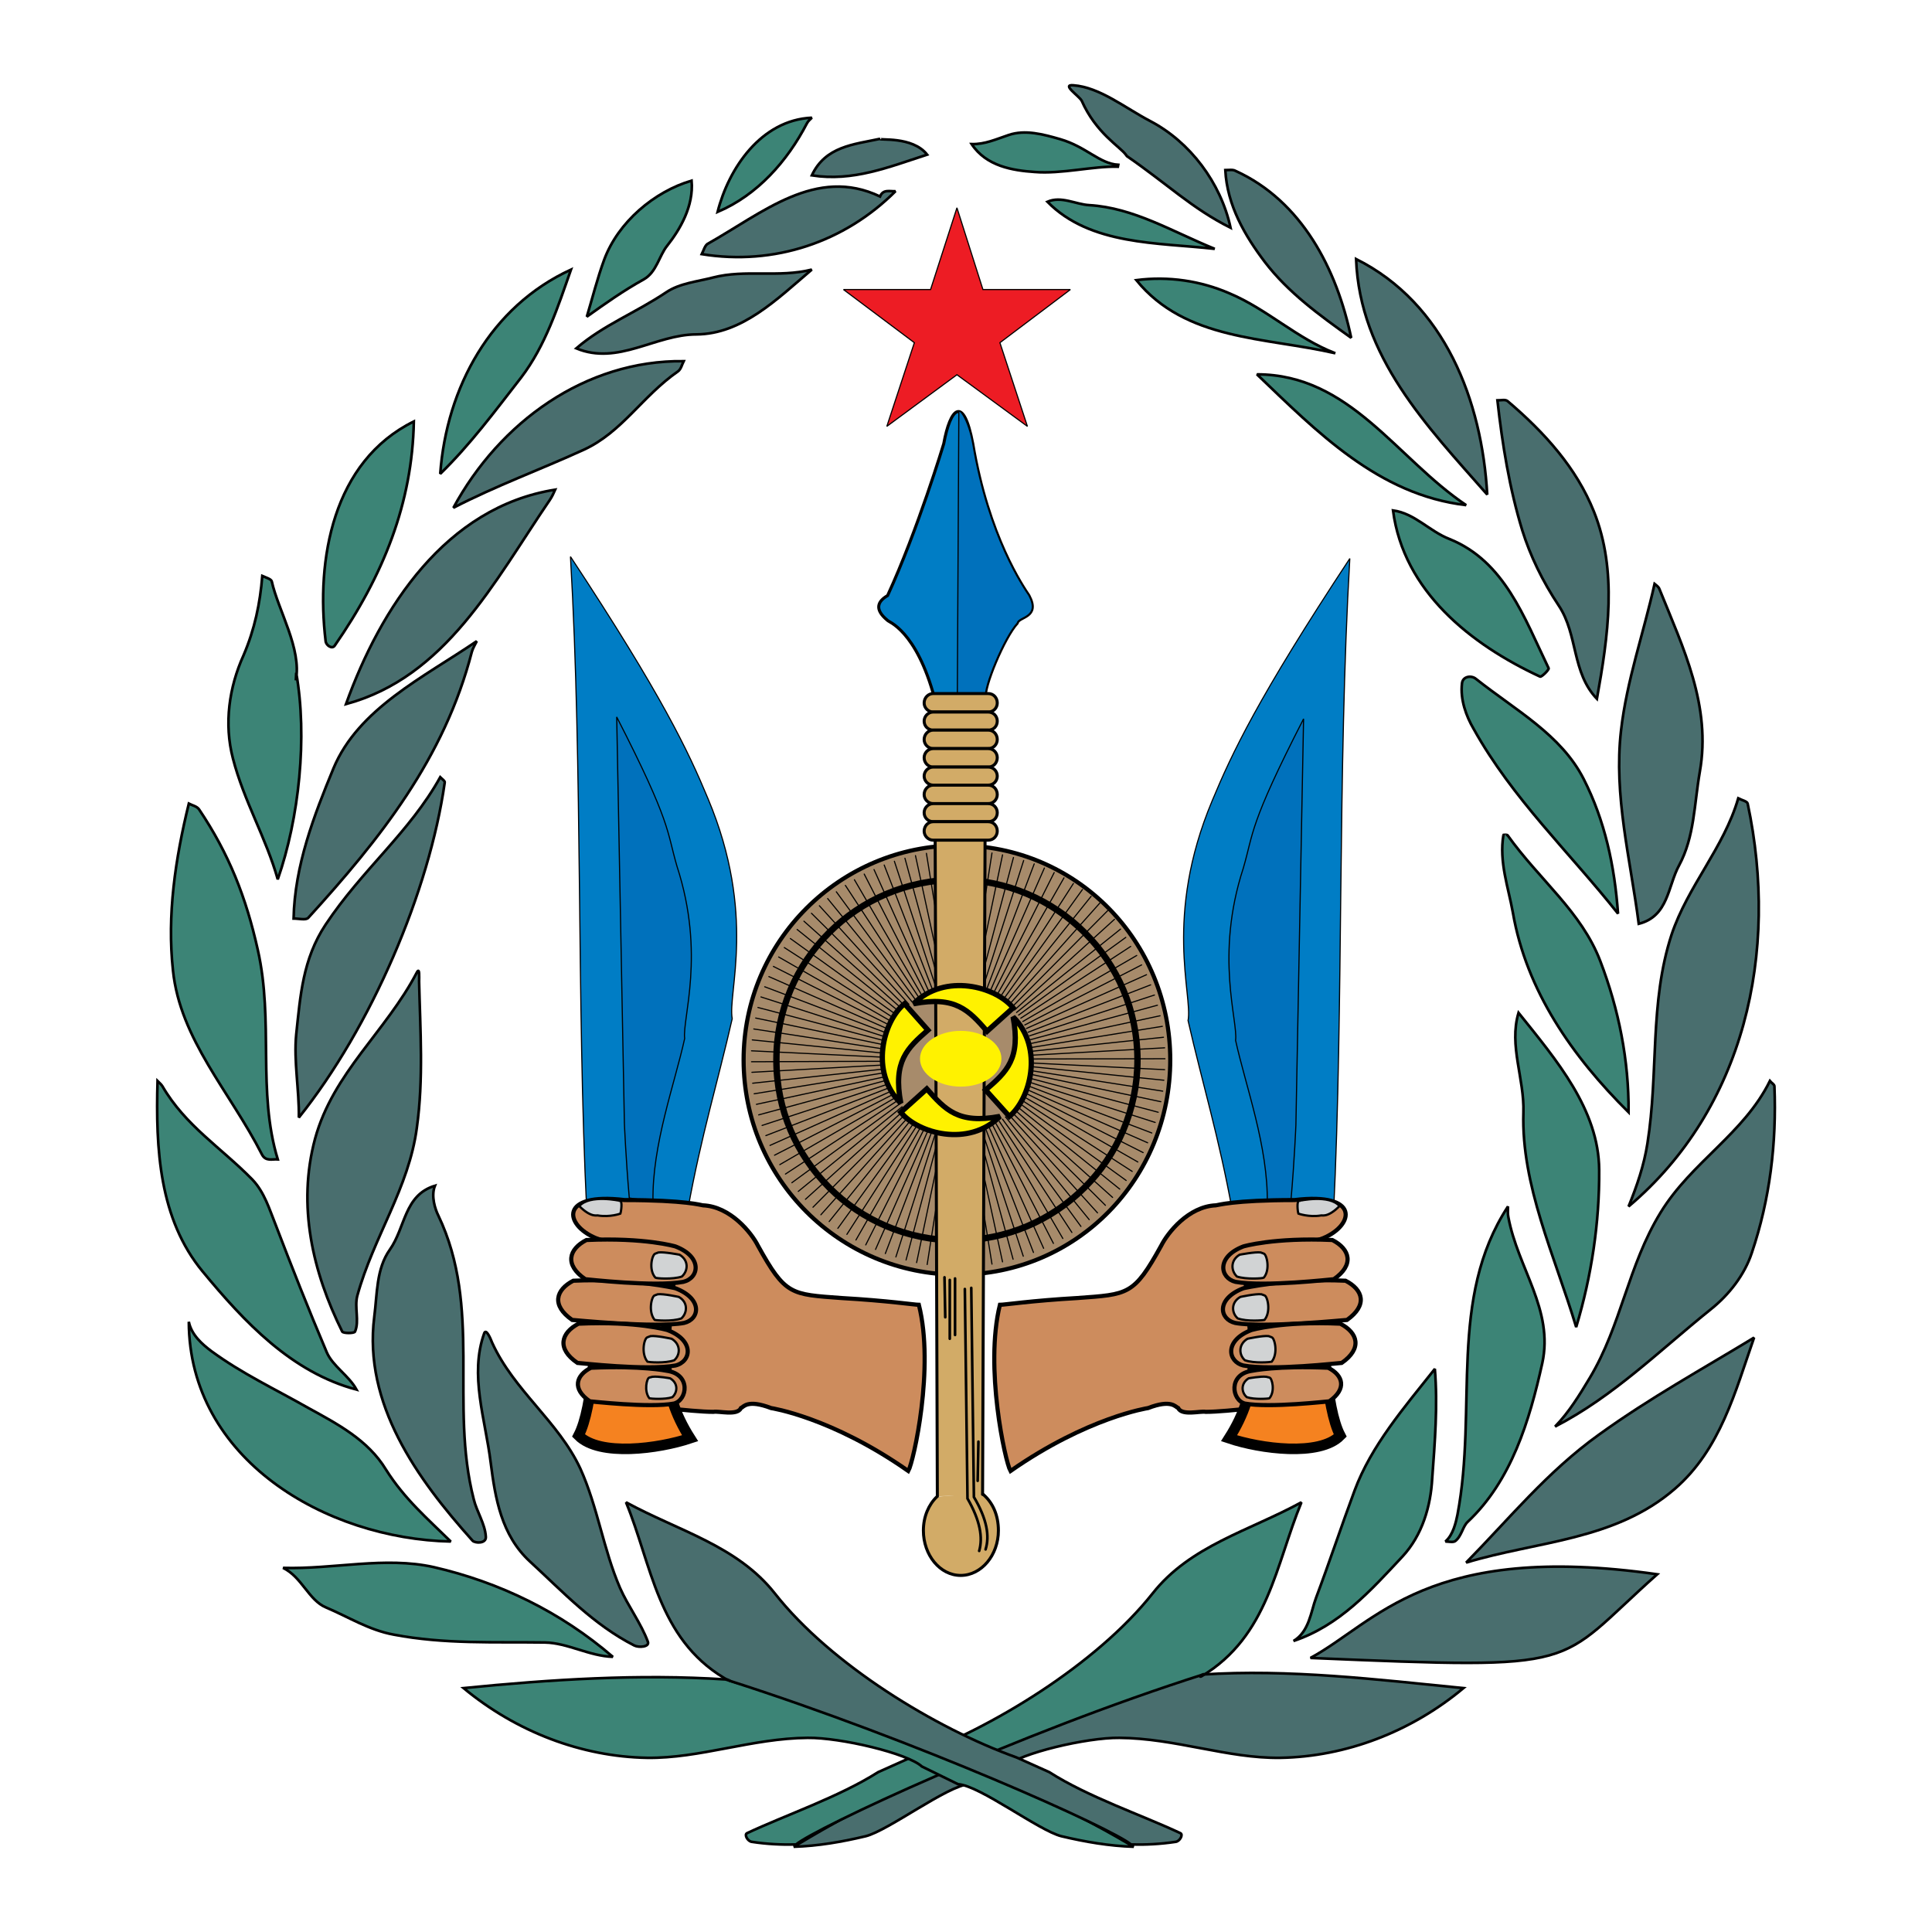 <?xml version="1.0" encoding="utf-8"?>
<!-- Generator: Adobe Illustrator 13.0.0, SVG Export Plug-In . SVG Version: 6.00 Build 14948)  -->
<!DOCTYPE svg PUBLIC "-//W3C//DTD SVG 1.0//EN" "http://www.w3.org/TR/2001/REC-SVG-20010904/DTD/svg10.dtd">
<svg version="1.0" id="Layer_1" xmlns="http://www.w3.org/2000/svg" xmlns:xlink="http://www.w3.org/1999/xlink" x="0px" y="0px"
	 width="192.756px" height="192.756px" viewBox="0 0 192.756 192.756" enable-background="new 0 0 192.756 192.756"
	 xml:space="preserve">
<g>
	<polygon fill-rule="evenodd" clip-rule="evenodd" fill="#FFFFFF" points="0,0 192.756,0 192.756,192.756 0,192.756 0,0 	"/>
	
		<path fill-rule="evenodd" clip-rule="evenodd" fill="#496E6E" stroke="#000000" stroke-width="0.263" stroke-miterlimit="2.613" d="
		M112.32,15.429c-0.564-0.79-2.971-2.143-4.399-5.376c-0.264-0.489-2.068-1.654-0.828-1.542c2.633,0.188,5.152,2.256,7.672,3.572
		c3.948,2.068,7.031,6.129,8.009,10.641c-3.835-1.917-6.354-4.399-10.341-7.144L112.32,15.429L112.32,15.429z"/>
	
		<path fill-rule="evenodd" clip-rule="evenodd" fill="#496E6E" stroke="#000000" stroke-width="0.263" stroke-miterlimit="2.613" d="
		M79.191,184.252c2.444-0.075,4.813-0.489,7.183-1.053c2.256-0.564,8.197-5.076,10.303-5.189l3.647-1.767
		c1.43-1.316,8.085-2.896,11.356-2.857c5.565,0.037,10.792,2.067,16.057,1.992c6.543-0.112,13.049-2.594,18.275-6.956
		c-8.687-0.864-17.41-1.917-26.059-1.354C96.376,173.648,82.2,182.484,79.191,184.252L79.191,184.252z"/>
	
		<path fill-rule="evenodd" clip-rule="evenodd" fill="#496E6E" stroke="#000000" stroke-width="0.263" stroke-miterlimit="2.613" d="
		M123.263,17.046c6.618,3.008,10.115,9.813,11.544,16.657c-3.158-2.256-6.279-4.512-8.61-7.558c-1.993-2.632-3.761-5.64-3.949-9.174
		C122.623,16.97,122.999,16.896,123.263,17.046L123.263,17.046z"/>
	
		<path fill-rule="evenodd" clip-rule="evenodd" fill="#496E6E" stroke="#000000" stroke-width="0.263" stroke-miterlimit="2.613" d="
		M135.296,25.844c8.874,4.437,12.56,14.175,13.086,23.5C142.365,42.5,135.672,35.62,135.296,25.844L135.296,25.844z"/>
	
		<path fill-rule="evenodd" clip-rule="evenodd" fill="#496E6E" stroke="#000000" stroke-width="0.263" stroke-miterlimit="2.613" d="
		M150.412,40.019c3.723,3.159,6.882,6.693,8.611,11.017c2.369,5.903,1.429,12.408,0.301,18.687c-2.52-2.632-1.88-6.392-3.798-9.287
		c-1.654-2.481-2.857-5-3.647-7.52c-1.278-4.173-1.993-8.572-2.481-12.972C149.773,39.944,150.187,39.831,150.412,40.019
		L150.412,40.019z"/>
	
		<path fill-rule="evenodd" clip-rule="evenodd" fill="#496E6E" stroke="#000000" stroke-width="0.263" stroke-miterlimit="2.613" d="
		M165.566,58.781c2.369,5.866,5.189,11.656,4.023,18.236c-0.563,3.234-0.526,6.467-2.068,9.325
		c-1.128,2.068-1.053,5.076-4.023,5.828c-0.827-6.43-2.52-12.784-1.767-19.289c0.563-4.963,2.256-9.738,3.346-14.626
		C165.266,58.405,165.491,58.556,165.566,58.781L165.566,58.781z"/>
	
		<path fill-rule="evenodd" clip-rule="evenodd" fill="#496E6E" stroke="#000000" stroke-width="0.263" stroke-miterlimit="2.613" d="
		M174.366,80.176c3.158,14.852-0.302,30.418-11.883,40.194c0.827-2.031,1.541-4.099,1.88-6.279
		c1.128-7.069,0.188-14.025,2.406-20.831c1.617-4.85,5.228-8.686,6.656-13.611C173.802,79.837,174.328,79.95,174.366,80.176
		L174.366,80.176z"/>
	
		<path fill-rule="evenodd" clip-rule="evenodd" fill="#496E6E" stroke="#000000" stroke-width="0.263" stroke-miterlimit="2.613" d="
		M177.035,108.376c0.226,5.677-0.451,11.279-2.256,16.618c-0.715,2.181-2.256,4.174-4.099,5.641
		c-5.189,4.173-9.702,8.686-15.53,11.693c1.392-1.429,2.444-3.158,3.46-4.851c3.158-5.264,3.798-11.167,7.069-16.506
		c3.083-5.039,8.31-7.858,10.904-13.122C176.734,108.037,177.035,108.188,177.035,108.376L177.035,108.376z"/>
	
		<path fill-rule="evenodd" clip-rule="evenodd" fill="#496E6E" stroke="#000000" stroke-width="0.263" stroke-miterlimit="2.613" d="
		M175.005,133.454c-1.88,5.377-3.347,11.13-7.896,15.078c-5.979,5.188-13.801,5.226-20.832,7.369
		c4.324-4.398,8.084-9.062,13.273-12.784C164.664,139.433,169.815,136.613,175.005,133.454L175.005,133.454z"/>
	
		<path fill-rule="evenodd" clip-rule="evenodd" fill="#496E6E" stroke="#000000" stroke-width="0.263" stroke-miterlimit="2.613" d="
		M130.746,165.414c6.543-3.534,11.732-11.618,34.595-8.347C154.888,166.354,158.572,166.58,130.746,165.414L130.746,165.414z"/>
	
		<path fill-rule="evenodd" clip-rule="evenodd" fill="#3C8476" stroke="#000000" stroke-width="0.263" stroke-miterlimit="2.613" d="
		M111.53,16.632c-2.444-0.076-5.641,0.751-8.311,0.526c-2.181-0.15-4.812-0.564-6.279-2.783c1.316,0.038,2.444-0.488,3.685-0.902
		c1.655-0.564,3.46-0.075,5.152,0.414c2.595,0.751,3.911,2.443,5.791,2.556L111.53,16.632L111.53,16.632z"/>
	
		<path fill-rule="evenodd" clip-rule="evenodd" fill="#3C8476" stroke="#000000" stroke-width="0.263" stroke-miterlimit="2.613" d="
		M104.499,20.129c1.391-0.602,2.819,0.263,4.174,0.338c4.437,0.263,8.272,2.632,12.521,4.362
		C115.517,24.189,108.785,24.49,104.499,20.129L104.499,20.129z"/>
	
		<path fill-rule="evenodd" clip-rule="evenodd" fill="#3C8476" stroke="#000000" stroke-width="0.263" stroke-miterlimit="2.613" d="
		M113.373,27.95c3.233-0.414,6.43,0.075,9.288,1.316c3.761,1.579,6.731,4.512,10.566,5.979
		C126.233,33.627,118.299,34.003,113.373,27.95L113.373,27.95z"/>
	
		<path fill-rule="evenodd" clip-rule="evenodd" fill="#3C8476" stroke="#000000" stroke-width="0.263" stroke-miterlimit="2.613" d="
		M125.406,37.35c9.288,0,13.913,8.385,20.87,13.047C137.515,49.381,131.348,43.027,125.406,37.35L125.406,37.35z"/>
	
		<path fill-rule="evenodd" clip-rule="evenodd" fill="#3C8476" stroke="#000000" stroke-width="0.263" stroke-miterlimit="2.613" d="
		M138.981,50.923c2.181,0.301,3.609,2.068,5.64,2.858c5.49,2.218,7.445,7.821,9.89,12.896c0.038,0.151-0.714,0.902-0.864,0.827
		C146.765,64.309,140.034,59.007,138.981,50.923L138.981,50.923z"/>
	
		<path fill-rule="evenodd" clip-rule="evenodd" fill="#3C8476" stroke="#000000" stroke-width="0.263" stroke-miterlimit="2.613" d="
		M147.254,67.73c3.985,3.159,8.498,5.565,10.754,10.001c2.106,4.136,3.084,8.648,3.423,13.423
		c-4.852-6.129-10.529-11.468-14.402-18.424c-0.752-1.278-1.354-2.933-1.166-4.549C145.938,67.467,146.803,67.354,147.254,67.73
		L147.254,67.73z"/>
	
		<path fill-rule="evenodd" clip-rule="evenodd" fill="#3C8476" stroke="#000000" stroke-width="0.263" stroke-miterlimit="2.613" d="
		M150.412,83.334c3.196,4.475,7.37,7.633,9.251,12.559c1.842,4.812,2.857,9.889,2.82,15.077
		c-5.604-5.564-10.191-12.107-11.545-19.928c-0.451-2.519-1.391-5.038-0.939-7.746C149.999,83.296,150.337,83.259,150.412,83.334
		L150.412,83.334z"/>
	
		<path fill-rule="evenodd" clip-rule="evenodd" fill="#3C8476" stroke="#000000" stroke-width="0.263" stroke-miterlimit="2.613" d="
		M151.503,101.044c3.798,4.737,8.01,9.662,8.047,15.679c0.038,5.227-0.752,10.565-2.294,15.679
		c-2.143-7.106-5.49-14.137-5.265-21.394C152.104,107.624,150.525,104.353,151.503,101.044L151.503,101.044z"/>
	
		<path fill-rule="evenodd" clip-rule="evenodd" fill="#3C8476" stroke="#000000" stroke-width="0.263" stroke-miterlimit="2.613" d="
		M150.487,121.423c0.94,5.113,4.55,9.249,3.385,14.588c-1.278,5.753-3.084,11.731-7.445,15.83c-0.489,0.451-0.603,1.429-1.241,1.917
		c-0.226,0.151-0.64,0.038-0.978,0.038c0.789-0.677,1.053-1.955,1.203-2.67c2.03-10.678-0.978-21.545,5.039-30.756
		C150.45,120.746,150.412,121.084,150.487,121.423L150.487,121.423z"/>
	
		<path fill-rule="evenodd" clip-rule="evenodd" fill="#3C8476" stroke="#000000" stroke-width="0.263" stroke-miterlimit="2.613" d="
		M143.155,136.575c0.301,3.647,0,7.332-0.264,10.941c-0.15,2.745-0.978,5.64-2.971,7.783c-3.196,3.422-6.279,6.881-10.867,8.423
		c1.579-0.94,1.729-2.934,2.256-4.324c1.316-3.497,2.52-7.145,3.836-10.679C136.8,144.245,140.109,140.41,143.155,136.575
		L143.155,136.575z"/>
	
		<path fill-rule="evenodd" clip-rule="evenodd" fill="#3C8476" stroke="#000000" stroke-width="0.263" stroke-miterlimit="2.613" d="
		M79.417,184.026c-1.429,0.037-2.933-0.038-4.399-0.264c-0.414-0.037-0.79-0.715-0.489-0.864c3.835-1.806,9.175-3.61,13.086-6.092
		l3.271-1.466c8.047-2.896,18.5-9.287,24.104-16.356c3.76-4.774,9.626-6.241,14.853-9.099c-2.557,6.204-3.309,13.348-9.927,17.333
		c-0.339,0.226-0.113-0.188,0.226-0.188C101.34,173.01,81.26,182.447,79.417,184.026L79.417,184.026z"/>
	
		<path fill-rule="evenodd" clip-rule="evenodd" fill="#3C8476" stroke="#000000" stroke-width="0.263" stroke-miterlimit="2.613" d="
		M28.239,156.428c5.077,0.15,10.153-1.165,15.042-0.075c6.543,1.504,12.672,4.475,17.862,8.949c-2.369-0.076-4.513-1.392-6.769-1.43
		c-5.076-0.074-10.002,0.188-15.116-0.789c-2.444-0.451-4.513-1.767-6.731-2.707C30.796,159.661,30.119,157.33,28.239,156.428
		L28.239,156.428z"/>
	
		<path fill-rule="evenodd" clip-rule="evenodd" fill="#3C8476" stroke="#000000" stroke-width="0.263" stroke-miterlimit="2.613" d="
		M18.838,131.875c0.263,1.316,1.354,2.256,2.256,2.933c3.083,2.256,6.317,3.761,9.626,5.641c2.933,1.616,5.979,3.195,7.784,6.166
		c1.842,2.933,4.174,4.926,6.468,7.182C32.45,153.532,18.875,145.562,18.838,131.875L18.838,131.875z"/>
	
		<path fill-rule="evenodd" clip-rule="evenodd" fill="#3C8476" stroke="#000000" stroke-width="0.263" stroke-miterlimit="2.613" d="
		M16.206,108.376c2.293,3.947,5.866,6.128,8.987,9.324c1.203,1.278,1.692,2.971,2.256,4.361c1.655,4.324,3.347,8.61,5.152,12.859
		c0.602,1.392,2.181,2.294,2.971,3.723c-6.506-1.729-11.206-6.769-15.342-11.77c-4.362-5.264-4.701-12.257-4.513-19.024
		C15.905,108.037,16.093,108.188,16.206,108.376L16.206,108.376z"/>
	
		<path fill-rule="evenodd" clip-rule="evenodd" fill="#3C8476" stroke="#000000" stroke-width="0.263" stroke-miterlimit="2.613" d="
		M19.854,80.74c3.008,4.474,4.7,8.798,5.866,14.025c1.617,7.144-0.075,14.1,1.993,20.905c-0.564-0.038-1.203,0.226-1.579-0.489
		c-3.196-6.278-8.16-11.468-8.875-18.348c-0.602-5.527,0.226-11.129,1.58-16.657C19.214,80.364,19.628,80.438,19.854,80.74
		L19.854,80.74z"/>
	
		<path fill-rule="evenodd" clip-rule="evenodd" fill="#3C8476" stroke="#000000" stroke-width="0.263" stroke-miterlimit="2.613" d="
		M41.288,42.049c-0.151,8.159-3.046,15.378-7.897,22.372c-0.263,0.376-0.865-0.038-0.902-0.451
		C31.51,55.811,33.203,46.035,41.288,42.049L41.288,42.049z"/>
	
		<path fill-rule="evenodd" clip-rule="evenodd" fill="#3C8476" stroke="#000000" stroke-width="0.263" stroke-miterlimit="2.613" d="
		M29.555,67.128c1.128,6.392,0.301,14.476-1.843,20.604c-1.166-4.136-3.384-7.821-4.475-12.069
		c-0.902-3.459-0.376-7.106,1.053-10.265c1.128-2.632,1.655-5.189,1.88-7.934c0.338,0.15,0.865,0.301,0.94,0.526
		c0.639,2.896,3.008,6.73,2.407,9.889L29.555,67.128L29.555,67.128z"/>
	
		<path fill-rule="evenodd" clip-rule="evenodd" fill="#3C8476" stroke="#000000" stroke-width="0.263" stroke-miterlimit="2.613" d="
		M56.968,26.897c-1.316,3.76-2.557,7.595-4.963,10.753c-2.632,3.384-5.077,6.693-8.084,9.625
		C44.559,38.628,48.958,30.582,56.968,26.897L56.968,26.897z"/>
	
		<path fill-rule="evenodd" clip-rule="evenodd" fill="#3C8476" stroke="#000000" stroke-width="0.263" stroke-miterlimit="2.613" d="
		M69.001,18.023c0.226,2.557-1.166,4.888-2.444,6.505c-0.79,0.977-1.053,2.632-2.331,3.346c-2.031,1.128-3.836,2.406-5.678,3.722
		c0.564-1.88,1.053-3.835,1.729-5.678C61.668,22.159,65.278,19.114,69.001,18.023L69.001,18.023z"/>
	
		<path fill-rule="evenodd" clip-rule="evenodd" fill="#3C8476" stroke="#000000" stroke-width="0.263" stroke-miterlimit="2.613" d="
		M80.508,12.308c-1.956,3.76-4.926,7.144-8.912,8.836c1.09-4.324,4.324-9.174,9.401-9.4C80.809,11.932,80.621,12.083,80.508,12.308
		L80.508,12.308z"/>
	
		<path fill-rule="evenodd" clip-rule="evenodd" fill="#3C8476" stroke="#000000" stroke-width="0.263" stroke-miterlimit="2.613" d="
		M113.109,184.252c-2.443-0.075-4.851-0.489-7.22-1.053c-2.256-0.564-8.159-5.076-10.303-5.189l-3.61-1.767
		c-1.429-1.316-8.122-2.896-11.394-2.857c-5.528,0.037-10.755,2.067-16.019,1.992c-6.543-0.112-13.048-2.594-18.313-6.956
		c8.724-0.864,17.486-1.429,26.135-0.864C96.79,174.626,109.914,182.372,113.109,184.252L113.109,184.252z"/>
	
		<path fill-rule="evenodd" clip-rule="evenodd" fill="#496E6E" stroke="#000000" stroke-width="0.263" stroke-miterlimit="2.613" d="
		M49.109,133.98c2.181,4.775,6.618,7.858,8.799,12.559c1.729,3.835,2.293,8.046,3.948,11.882c0.79,1.805,2.105,3.534,2.783,5.377
		c0.188,0.526-0.902,0.602-1.354,0.375c-4.061-2.067-7.069-5.301-10.416-8.384c-2.858-2.633-3.459-6.317-3.911-9.852
		c-0.527-4.324-2.144-8.761-0.64-12.935C48.507,132.552,48.921,133.492,49.109,133.98L49.109,133.98z"/>
	
		<path fill-rule="evenodd" clip-rule="evenodd" fill="#496E6E" stroke="#000000" stroke-width="0.263" stroke-miterlimit="2.613" d="
		M43.393,118.302c-0.414,1.053,0.038,2.369,0.338,2.971c4.4,9.212,1.09,18.8,3.535,28.312c0.301,1.24,1.128,2.443,1.204,3.722
		c0.075,0.715-1.053,0.677-1.316,0.414c-5.565-6.204-10.905-13.648-9.814-22.334c0.301-2.294,0.188-4.775,1.542-6.693
		C40.46,122.476,40.31,119.241,43.393,118.302L43.393,118.302z"/>
	
		<path fill-rule="evenodd" clip-rule="evenodd" fill="#496E6E" stroke="#000000" stroke-width="0.263" stroke-miterlimit="2.613" d="
		M112.847,184.026c1.467,0.037,2.933-0.038,4.438-0.264c0.413-0.037,0.789-0.715,0.488-0.864c-3.835-1.806-9.213-3.61-13.086-6.092
		l-3.271-1.466c-8.084-2.896-18.538-9.287-24.104-16.356c-3.76-4.774-9.626-6.241-14.853-9.099
		c2.557,6.204,3.159,13.536,9.777,17.521c0.338,0.226,0.827,0.301,0.489,0.263C91.525,173.687,111.004,182.447,112.847,184.026
		L112.847,184.026z"/>
	
		<path fill-rule="evenodd" clip-rule="evenodd" fill="#496E6E" stroke="#000000" stroke-width="0.263" stroke-miterlimit="2.613" d="
		M41.814,97.923c0.113,4.888,0.451,9.738-0.226,14.589c-0.79,6.016-4.325,10.903-5.941,16.77c-0.301,1.165,0.226,2.519-0.226,3.571
		c-0.075,0.188-1.166,0.188-1.278,0c-2.933-5.903-4.512-12.558-2.707-19.251c1.805-6.58,7.069-10.678,10.153-16.581
		C41.889,96.457,41.814,97.509,41.814,97.923L41.814,97.923z"/>
	
		<path fill-rule="evenodd" clip-rule="evenodd" fill="#496E6E" stroke="#000000" stroke-width="0.263" stroke-miterlimit="2.613" d="
		M44.371,78.07c-1.542,10.866-7.333,24.402-14.553,33.426c0.038-2.782-0.526-5.603-0.263-8.31c0.414-3.835,0.639-7.482,2.933-10.941
		c3.647-5.489,8.385-9.212,11.432-14.701C44.107,77.731,44.408,77.919,44.371,78.07L44.371,78.07z"/>
	
		<path fill-rule="evenodd" clip-rule="evenodd" fill="#496E6E" stroke="#000000" stroke-width="0.263" stroke-miterlimit="2.613" d="
		M47.078,65.023c-2.745,10.641-9.138,18.649-16.32,26.545c-0.226,0.263-0.94,0.075-1.466,0.075
		c0.113-5.302,2.03-10.265,3.986-15.002c2.482-5.94,8.987-9.062,14.289-12.671C47.379,64.346,47.191,64.647,47.078,65.023
		L47.078,65.023z"/>
	
		<path fill-rule="evenodd" clip-rule="evenodd" fill="#496E6E" stroke="#000000" stroke-width="0.263" stroke-miterlimit="2.613" d="
		M54.862,49.87c-5.603,8.234-10.379,17.672-20.343,20.379c3.459-9.625,9.964-19.664,20.87-21.394
		C55.238,49.193,55.088,49.532,54.862,49.87L54.862,49.87z"/>
	
		<path fill-rule="evenodd" clip-rule="evenodd" fill="#496E6E" stroke="#000000" stroke-width="0.263" stroke-miterlimit="2.613" d="
		M67.647,37.049c-3.573,2.481-5.565,6.054-9.401,7.821c-4.362,1.993-8.799,3.609-13.011,5.79
		c4.625-8.535,13.161-14.739,22.976-14.626C68.023,36.41,67.948,36.823,67.647,37.049L67.647,37.049z"/>
	
		<path fill-rule="evenodd" clip-rule="evenodd" fill="#496E6E" stroke="#000000" stroke-width="0.263" stroke-miterlimit="2.613" d="
		M57.495,34.755c2.707-2.332,5.904-3.535,8.987-5.603c1.354-0.902,3.083-1.053,4.663-1.466c3.196-0.827,6.581,0.038,9.852-0.79
		c-3.497,2.97-6.957,6.429-11.507,6.467C65.391,33.364,61.668,36.485,57.495,34.755L57.495,34.755z"/>
	
		<path fill-rule="evenodd" clip-rule="evenodd" fill="#496E6E" stroke="#000000" stroke-width="0.263" stroke-miterlimit="2.613" d="
		M70.581,24.34c5.49-3.083,10.83-7.783,17.222-4.737c0.301-0.752,0.978-0.489,1.542-0.526c-5.077,5.076-12.108,7.445-19.329,6.279
		C70.204,24.979,70.317,24.528,70.581,24.34L70.581,24.34z"/>
	
		<path fill-rule="evenodd" clip-rule="evenodd" fill="#496E6E" stroke="#000000" stroke-width="0.263" stroke-miterlimit="2.613" d="
		M92.503,15.429c-3.836,1.241-7.408,2.708-11.507,2.068c1.354-2.896,4.174-3.083,6.806-3.647
		C87.615,14.038,91.037,13.549,92.503,15.429L92.503,15.429z"/>
	
		<polygon fill-rule="evenodd" clip-rule="evenodd" fill="#ED1C24" stroke="#000000" stroke-width="0.113" stroke-miterlimit="2.613" points="
		98.068,28.89 106.792,28.89 99.761,34.191 102.506,42.539 95.474,37.387 88.479,42.539 91.225,34.191 84.155,28.89 92.842,28.89 
		95.474,20.73 98.068,28.89 	"/>
	
		<path fill-rule="evenodd" clip-rule="evenodd" fill="#A78B6B" stroke="#000000" stroke-width="0.414" stroke-linecap="round" stroke-miterlimit="2.613" d="
		M95.586,127.175c11.845,0,21.17-9.588,21.17-21.432c0-11.806-9.325-21.394-21.17-21.394c-11.807,0-21.396,9.588-21.396,21.394
		C74.19,117.587,83.779,127.175,95.586,127.175L95.586,127.175z"/>
	<path fill="none" stroke="#000000" stroke-width="0.113" stroke-linecap="round" stroke-miterlimit="2.613" d="M95.737,105.743
		l15.456-14.024 M95.737,105.743l14.779-14.889 M95.737,105.781l13.989-15.679 M95.737,105.781l13.124-16.356 M95.737,105.781
		l12.259-17.033 M95.737,105.781l11.356-17.635 M95.737,105.781l10.417-18.198 M95.737,105.818l9.439-18.762 M95.737,105.818
		l8.461-19.213 M95.737,105.818l7.446-19.627 M95.737,105.818l6.393-19.965 M95.737,105.818l5.377-20.266 M95.737,105.818
		l4.287-20.529 M95.737,105.818l3.234-20.717 M95.775,105.856l2.106-20.906 M95.775,105.856l1.015-20.981 M95.775,105.856
		l-0.076-20.981 M95.775,105.856l-1.166-20.943 M95.775,105.856l-2.256-20.868 M95.775,105.856l-3.347-20.718 M95.775,105.856
		l-4.438-20.492 M95.812,105.856l-5.527-20.229 M95.812,105.894l-6.58-19.965 M95.812,105.894l-7.596-19.589 M95.812,105.894
		l-8.611-19.138 M95.812,105.894l-9.589-18.687 M95.812,105.894L85.246,87.771 M95.85,105.894L84.343,88.335 M95.85,105.894
		L83.44,88.974 M95.85,105.894L82.576,89.651 M95.85,105.894L81.749,90.365 M95.85,105.894L80.959,91.117 M95.85,105.894
		L80.207,91.907 M95.888,105.894L79.53,92.734 M95.888,105.894L78.853,93.636 M95.888,105.894L78.251,94.539 M95.888,105.894
		l-18.2-10.415 M95.888,105.894l-18.727-9.475 M95.925,105.894l-19.215-8.46 M95.925,105.894l-19.629-7.444 M95.925,105.894
		l-20.005-6.43 M95.925,105.856l-20.306-5.34 M95.925,105.856l-20.531-4.287 M95.925,105.856l-20.719-3.196 M95.925,105.856
		l-20.87-2.105 M95.963,105.856l-20.983-1.016 M95.963,105.856l-20.983,0.075 M95.963,105.818l-20.945,1.166 M95.963,105.818
		l-20.87,2.256 M95.963,105.781l-20.72,3.346 M95.963,105.781l-20.494,4.398 M95.963,105.743l-20.269,5.489 M95.963,105.743
		l-19.93,6.543 M95.963,105.706l-19.554,7.595 M95.963,105.706l-19.14,8.572 M95.963,105.668l-18.689,9.588 M95.963,105.668
		L77.8,116.196 M95.925,105.631l-17.561,11.505 M95.925,105.631l-16.921,12.37 M95.925,105.593l-16.282,13.273 M95.925,105.593
		l-15.567,14.062 M95.888,105.556l-14.778,14.89 M95.888,105.556l-13.989,15.642 M95.888,105.518l-13.162,16.356 M95.888,105.518
		l-12.296,17.033 M95.85,105.518l-11.356,17.635 M95.85,105.48l-10.453,18.235 M95.812,105.48l-9.438,18.725 M95.812,105.48
		l-8.46,19.176 M95.812,105.442l-7.483,19.627 M95.775,105.442l-6.393,19.966 M95.775,105.442l-5.377,20.267 M95.737,105.442
		l-4.287,20.53 M95.737,105.442l-3.233,20.718 M95.699,105.405l-2.105,20.867 M95.699,105.405l-1.053,20.942 M95.662,105.405
		l0.075,20.98 M95.662,105.405l1.166,20.942 M95.624,105.405l2.257,20.867 M95.624,105.405l3.347,20.717 M95.586,105.405
		l4.437,20.491 M95.586,105.405l5.49,20.229 M95.549,105.405l6.543,19.928 M95.549,105.405l7.559,19.552 M95.511,105.405
		l8.611,19.138 M95.511,105.405l9.589,18.649 M95.474,105.405l10.566,18.16 M95.474,105.405l11.469,17.559 M95.474,105.442
		l12.371,16.92 M95.436,105.442l13.237,16.243 M95.436,105.442l14.064,15.566 M95.398,105.442l14.891,14.814 M95.398,105.48
		l15.605,13.986 M95.361,105.48l16.357,13.159 M95.361,105.48l16.996,12.295 M95.361,105.518l17.599,11.355 M95.323,105.518
		l18.2,10.415 M95.323,105.518l18.727,9.476 M95.323,105.556l19.178,8.46 M95.286,105.556l19.629,7.482 M95.286,105.593
		l19.967,6.393 M95.286,105.593l20.268,5.377 M95.286,105.593l20.532,4.324 M95.248,105.631l20.757,3.233 M95.248,105.631
		l20.87,2.143 M95.248,105.668l20.945,1.053 M95.248,105.668l20.982-0.037 M95.248,105.706l20.945-1.166 M95.248,105.706
		l20.832-2.219 M95.248,105.743l20.72-3.346 M95.248,105.743l20.494-4.399 M95.248,105.781l20.23-5.49 M95.248,105.781l19.93-6.505
		 M95.248,105.818l19.554-7.558 M95.248,105.818l19.141-8.572 M95.248,105.856l18.651-9.588 M95.248,105.856l18.163-10.528
		 M95.248,105.894l17.561-11.468 M95.248,105.894l17.072-12.37 M95.286,105.932l16.508-13.235"/>
	<path fill="none" stroke="#000000" stroke-width="0.639" stroke-linecap="round" stroke-miterlimit="2.613" d="M95.474,123.754
		c9.927,0,18.012-8.047,18.012-18.011c0-9.926-8.085-17.972-18.012-17.972c-9.965,0-18.012,8.046-18.012,17.972
		C77.462,115.707,85.509,123.754,95.474,123.754L95.474,123.754z"/>
	<path fill-rule="evenodd" clip-rule="evenodd" fill="#A78B6B" d="M95.662,113.038c4.061,0,7.37-3.309,7.37-7.37
		c0-4.061-3.31-7.369-7.37-7.369c-4.062,0-7.333,3.309-7.333,7.369C88.329,109.729,91.601,113.038,95.662,113.038L95.662,113.038z"
		/>
	<path fill-rule="evenodd" clip-rule="evenodd" fill="#D2AB67" d="M93.481,149.321c-0.828,0.79-1.354,1.993-1.354,3.384
		c0,2.444,1.655,4.475,3.723,4.475c2.068,0,3.761-2.03,3.761-4.475c0-1.541-0.564-2.857-1.654-3.722L93.481,149.321L93.481,149.321z
		"/>
	<path fill="none" stroke="#000000" stroke-width="0.301" stroke-linecap="round" stroke-miterlimit="2.613" d="M93.481,149.321
		c-0.828,0.79-1.354,1.993-1.354,3.384c0,2.444,1.655,4.475,3.723,4.475c2.068,0,3.761-2.03,3.761-4.475
		c0-1.541-0.564-2.857-1.654-3.722"/>
	<path fill-rule="evenodd" clip-rule="evenodd" fill="#D2AB67" d="M93.519,149.284l-0.263-79.562
		c-1.843-6.918-4.701-7.708-4.701-7.82c-1.429-1.166-0.902-1.955,0-2.481c3.008-6.542,5.603-15.153,5.603-15.153
		c0.639-3.534,1.956-4.963,2.896,0c1.542,9.287,5.077,14.363,5.603,15.153c1.165,2.218-1.053,2.067-1.166,2.745
		c-1.315,1.429-3.422,6.504-3.158,7.444l-0.301,79.486L93.519,149.284L93.519,149.284z"/>
	
		<path fill-rule="evenodd" clip-rule="evenodd" fill="#007DC5" stroke="#E53025" stroke-width="0.113" stroke-miterlimit="2.613" d="
		M93.255,69.61c-1.843-6.918-4.701-7.595-4.701-7.708c-1.429-1.166-0.902-1.955,0-2.481c3.008-6.542,5.603-15.153,5.603-15.153
		c0.639-3.534,1.956-4.963,2.896,0c1.542,9.287,5.077,14.363,5.603,15.153c1.165,2.218-1.053,2.067-1.166,2.745
		c-1.315,1.429-3.422,6.504-3.158,7.444H93.255L93.255,69.61z"/>
	<path fill="none" stroke="#000000" stroke-width="0.301" stroke-linecap="round" stroke-miterlimit="2.613" d="M93.519,149.284
		l-0.263-79.562c-1.843-6.918-4.701-7.708-4.701-7.82c-1.429-1.166-0.902-1.955,0-2.481c3.008-6.542,5.603-15.153,5.603-15.153
		c0.639-3.534,1.956-4.963,2.896,0c1.542,9.287,5.077,14.363,5.603,15.153c1.165,2.218-1.053,2.067-1.166,2.745
		c-1.315,1.429-3.422,6.504-3.158,7.444l-0.301,79.486"/>
	
		<path fill-rule="evenodd" clip-rule="evenodd" fill="#FFF200" stroke="#000000" stroke-width="0.526" stroke-linecap="round" stroke-miterlimit="2.613" d="
		M91.149,100.142c3.159-3.121,8.235-1.692,9.927,0.413l-2.594,2.331C96.64,100.78,95.323,99.352,91.149,100.142L91.149,100.142z"/>
	
		<path fill-rule="evenodd" clip-rule="evenodd" fill="#FFF200" stroke="#000000" stroke-width="0.526" stroke-linecap="round" stroke-miterlimit="2.613" d="
		M101.076,101.457c3.122,3.121,1.692,8.234-0.375,9.927l-2.369-2.633C100.438,106.946,101.866,105.631,101.076,101.457
		L101.076,101.457z"/>
	
		<path fill-rule="evenodd" clip-rule="evenodd" fill="#FFF200" stroke="#000000" stroke-width="0.526" stroke-linecap="round" stroke-miterlimit="2.613" d="
		M99.761,111.384c-3.121,3.12-8.198,1.691-9.89-0.414l2.594-2.331C94.308,110.706,95.586,112.173,99.761,111.384L99.761,111.384z"/>
	
		<path fill-rule="evenodd" clip-rule="evenodd" fill="#FFF200" stroke="#000000" stroke-width="0.526" stroke-linecap="round" stroke-miterlimit="2.613" d="
		M89.871,110.067c-3.159-3.121-1.73-8.234,0.376-9.926l2.331,2.632C90.51,104.578,89.081,105.894,89.871,110.067L89.871,110.067z"/>
	
		<path fill-rule="evenodd" clip-rule="evenodd" fill="#0071BC" stroke="#000000" stroke-width="0.113" stroke-miterlimit="2.613" d="
		M95.662,41.109c0-0.451,0.94,0.677,1.391,3.158c1.542,9.287,5.077,14.363,5.603,15.153c1.165,2.218-1.053,2.067-1.166,2.745
		c-1.315,1.429-3.422,6.504-3.158,7.444h-2.821L95.662,41.109L95.662,41.109z"/>
	<path fill-rule="evenodd" clip-rule="evenodd" fill="#FFF200" d="M95.85,108.413c2.256,0,4.062-1.241,4.062-2.782
		c0-1.542-1.806-2.782-4.062-2.782c-2.218,0-4.061,1.24-4.061,2.782C91.789,107.172,93.631,108.413,95.85,108.413L95.85,108.413z"/>
	
		<path fill-rule="evenodd" clip-rule="evenodd" fill="#D2AB67" stroke="#000000" stroke-width="0.301" stroke-linecap="round" stroke-miterlimit="2.613" d="
		M98.595,71.039c0.526,0,0.902-0.414,0.902-0.903l0,0c0-0.526-0.376-0.94-0.902-0.94h-5.49c-0.489,0-0.903,0.414-0.903,0.94l0,0
		c0,0.489,0.414,0.903,0.903,0.903H98.595L98.595,71.039z"/>
	
		<path fill-rule="evenodd" clip-rule="evenodd" fill="#D2AB67" stroke="#000000" stroke-width="0.301" stroke-linecap="round" stroke-miterlimit="2.613" d="
		M98.595,72.844c0.526,0,0.902-0.376,0.902-0.902l0,0c0-0.489-0.376-0.902-0.902-0.902h-5.49c-0.489,0-0.903,0.414-0.903,0.902l0,0
		c0,0.526,0.414,0.902,0.903,0.902H98.595L98.595,72.844z"/>
	
		<path fill-rule="evenodd" clip-rule="evenodd" fill="#D2AB67" stroke="#000000" stroke-width="0.301" stroke-linecap="round" stroke-miterlimit="2.613" d="
		M98.595,74.686c0.526,0,0.902-0.414,0.902-0.902l0,0c0-0.526-0.376-0.94-0.902-0.94h-5.49c-0.489,0-0.903,0.414-0.903,0.94l0,0
		c0,0.489,0.414,0.902,0.903,0.902H98.595L98.595,74.686z"/>
	
		<path fill-rule="evenodd" clip-rule="evenodd" fill="#D2AB67" stroke="#000000" stroke-width="0.301" stroke-linecap="round" stroke-miterlimit="2.613" d="
		M98.595,76.529c0.526,0,0.902-0.414,0.902-0.94l0,0c0-0.489-0.376-0.902-0.902-0.902h-5.49c-0.489,0-0.903,0.414-0.903,0.902l0,0
		c0,0.526,0.414,0.94,0.903,0.94H98.595L98.595,76.529z"/>
	
		<path fill-rule="evenodd" clip-rule="evenodd" fill="#D2AB67" stroke="#000000" stroke-width="0.301" stroke-linecap="round" stroke-miterlimit="2.613" d="
		M98.595,78.333c0.526,0,0.902-0.414,0.902-0.902l0,0c0-0.488-0.376-0.902-0.902-0.902h-5.49c-0.489,0-0.903,0.414-0.903,0.902l0,0
		c0,0.489,0.414,0.902,0.903,0.902H98.595L98.595,78.333z"/>
	
		<path fill-rule="evenodd" clip-rule="evenodd" fill="#D2AB67" stroke="#000000" stroke-width="0.301" stroke-linecap="round" stroke-miterlimit="2.613" d="
		M98.595,80.176c0.526,0,0.902-0.414,0.902-0.902l0,0c0-0.527-0.376-0.94-0.902-0.94h-5.49c-0.489,0-0.903,0.414-0.903,0.94l0,0
		c0,0.489,0.414,0.902,0.903,0.902H98.595L98.595,80.176z"/>
	
		<path fill-rule="evenodd" clip-rule="evenodd" fill="#D2AB67" stroke="#000000" stroke-width="0.301" stroke-linecap="round" stroke-miterlimit="2.613" d="
		M98.595,81.98c0.526,0,0.902-0.376,0.902-0.902l0,0c0-0.489-0.376-0.902-0.902-0.902h-5.49c-0.489,0-0.903,0.414-0.903,0.902l0,0
		c0,0.526,0.414,0.902,0.903,0.902H98.595L98.595,81.98z"/>
	
		<path fill-rule="evenodd" clip-rule="evenodd" fill="#D2AB67" stroke="#000000" stroke-width="0.301" stroke-linecap="round" stroke-miterlimit="2.613" d="
		M98.595,83.823c0.526,0,0.902-0.414,0.902-0.902l0,0c0-0.526-0.376-0.94-0.902-0.94h-5.49c-0.489,0-0.903,0.414-0.903,0.94l0,0
		c0,0.489,0.414,0.902,0.903,0.902H98.595L98.595,83.823z"/>
	<path fill="none" stroke="#000000" stroke-width="0.263" stroke-linecap="round" stroke-miterlimit="2.613" d="M96.903,128.491
		l0.263,20.868c1.316,2.218,1.579,3.91,1.166,5.226 M96.263,128.604l0.264,20.905c1.278,2.218,1.542,3.91,1.166,5.227
		 M95.286,127.552v5.64 M94.233,127.438l0.075,3.985"/>
	
		<path fill-rule="evenodd" clip-rule="evenodd" fill="#007DC5" stroke="#000000" stroke-width="0.113" stroke-linecap="round" stroke-miterlimit="2.613" d="
		M133.048,120.98c1.009-20.646,0.395-44.115,1.623-65.256c-9.209,13.967-11.753,19.424-13.727,24.156
		c-4.867,11.601-1.929,19.386-2.411,21.943c1.447,6.335,3.069,11.562,4.429,19.043L133.048,120.98L133.048,120.98z"/>
	
		<path fill-rule="evenodd" clip-rule="evenodd" fill="#0071BC" stroke="#000000" stroke-width="0.113" stroke-linecap="round" stroke-miterlimit="2.613" d="
		M128.804,119.71c0.349-4.007,0.488-7.466,0.488-7.466l0.766-40.525c-5.481,10.693-4.97,11.328-6.016,14.902
		c-2.856,8.762-0.511,15.248-0.767,17.178c0.976,4.468,3.275,10.637,3.159,16.285L128.804,119.71L128.804,119.71z"/>
	<path fill="none" stroke="#000000" stroke-width="0.263" stroke-linecap="round" stroke-miterlimit="2.613" d="M94.759,127.701
		v5.866 M97.617,143.832l-0.075,3.91"/>
	
		<path fill-rule="evenodd" clip-rule="evenodd" fill="#007DC5" stroke="#000000" stroke-width="0.113" stroke-linecap="round" stroke-miterlimit="2.613" d="
		M58.539,120.792c-1.009-20.645-0.395-44.114-1.623-65.256c9.209,13.967,11.752,19.424,13.726,24.156
		c4.868,11.601,1.93,19.386,2.412,21.943c-1.447,6.334-3.07,11.562-4.43,19.042L58.539,120.792L58.539,120.792z"/>
	
		<path fill-rule="evenodd" clip-rule="evenodd" fill="#0071BC" stroke="#000000" stroke-width="0.113" stroke-linecap="round" stroke-miterlimit="2.613" d="
		M62.783,119.521c-0.349-4.006-0.488-7.465-0.488-7.465l-0.767-40.526c5.481,10.693,4.971,11.328,6.016,14.902
		c2.857,8.762,0.511,15.247,0.766,17.179c-0.976,4.468-3.275,10.636-3.159,16.285L62.783,119.521L62.783,119.521z"/>
	
		<path fill-rule="evenodd" clip-rule="evenodd" fill="#CD8C5D" stroke="#000000" stroke-width="0.414" stroke-linecap="round" stroke-miterlimit="2.613" d="
		M59.45,123.528c-3.159-1.316-3.685-4.588,2.858-3.798c6.129,0,7.708,0.526,7.821,0.526c2.745,0.113,4.851,2.745,5.49,4.023
		c2.745,4.963,3.271,4.851,8.348,5.227c4.587,0.263,7.333,0.677,7.708,0.677c1.58,6.241-0.526,15.641-1.053,16.581
		c-7.671-5.377-13.688-6.279-13.688-6.279c-2.369-0.902-2.745-0.112-3.009,0c-0.375,0.79-2.218,0.264-2.745,0.376
		c-2.219,0-7.822-0.752-7.822-0.752c-2.481-9.663,0-16.055,0-16.055C62.044,124.543,59.45,123.528,59.45,123.528L59.45,123.528z"/>
	
		<path fill-rule="evenodd" clip-rule="evenodd" fill="#CD8C5D" stroke="#000000" stroke-width="0.414" stroke-linecap="round" stroke-miterlimit="2.613" d="
		M132.024,123.528c3.121-1.316,3.647-4.588-2.857-3.798c-6.168,0-7.709,0.526-7.859,0.526c-2.745,0.113-4.813,2.745-5.453,4.023
		c-2.745,4.963-3.271,4.851-8.385,5.227c-4.551,0.263-7.295,0.677-7.709,0.677c-1.542,6.241,0.526,15.641,1.053,16.581
		c7.709-5.377,13.726-6.279,13.726-6.279c2.331-0.902,2.745-0.112,3.008,0c0.376,0.79,2.219,0.264,2.745,0.376
		c2.219,0,7.821-0.752,7.821-0.752c2.482-9.663,0-16.055,0-16.055C129.43,124.543,132.024,123.528,132.024,123.528L132.024,123.528z
		"/>
	
		<path fill-rule="evenodd" clip-rule="evenodd" fill="#F58220" stroke="#000000" stroke-width="1.053" stroke-linecap="round" stroke-miterlimit="2.613" d="
		M66.82,128.604c-0.564,5.94-1.053,10.039,2.031,14.89c-3.159,1.053-9.025,1.842-11.13-0.264c1.466-2.82,1.805-10.152,1.729-15.266
		L66.82,128.604L66.82,128.604z"/>
	
		<path fill-rule="evenodd" clip-rule="evenodd" fill="#F58220" stroke="#000000" stroke-width="1.053" stroke-linecap="round" stroke-miterlimit="2.613" d="
		M124.654,128.604c0.563,5.94,1.053,10.039-2.031,14.89c3.121,1.053,9.025,1.842,11.094-0.264
		c-1.467-2.82-1.768-10.152-1.692-15.266L124.654,128.604L124.654,128.604z"/>
	
		<path fill-rule="evenodd" clip-rule="evenodd" fill="#CD8C5D" stroke="#000000" stroke-width="0.414" stroke-linecap="round" stroke-miterlimit="2.613" d="
		M57.081,131.688c-2.105-1.467-1.617-3.008,0.113-3.91c5.904-0.264,10.19,0.751,10.19,0.751c2.745,1.053,2.444,3.084,0.865,3.46
		C65.391,132.515,57.193,131.688,57.081,131.688L57.081,131.688z"/>
	
		<path fill-rule="evenodd" clip-rule="evenodd" fill="#CD8C5D" stroke="#000000" stroke-width="0.414" stroke-linecap="round" stroke-miterlimit="2.613" d="
		M58.397,127.626c-2.106-1.428-1.655-3.008,0.113-3.91c5.866-0.263,8.874,0.64,8.874,0.64c2.745,1.053,2.37,3.158,0.79,3.534
		C65.316,128.416,58.51,127.626,58.397,127.626L58.397,127.626z"/>
	
		<path fill-rule="evenodd" clip-rule="evenodd" fill="#CD8C5D" stroke="#000000" stroke-width="0.414" stroke-linecap="round" stroke-miterlimit="2.613" d="
		M57.607,135.974c-2.106-1.429-1.617-3.008,0.113-3.91c5.904-0.264,8.874,0.639,8.874,0.639c2.745,1.053,2.369,3.159,0.79,3.534
		C64.526,136.763,57.72,135.974,57.607,135.974L57.607,135.974z"/>
	
		<path fill-rule="evenodd" clip-rule="evenodd" fill="#CD8C5D" stroke="#000000" stroke-width="0.414" stroke-linecap="round" stroke-miterlimit="2.613" d="
		M58.848,139.809c-1.805-1.24-1.391-2.594,0.113-3.347c5.039-0.226,7.558,0.301,7.558,0.301c2.444,0.339,2.068,2.934,0.715,3.271
		C64.79,140.485,58.961,139.809,58.848,139.809L58.848,139.809z"/>
	
		<path fill-rule="evenodd" clip-rule="evenodd" fill="#CD8C5D" stroke="#000000" stroke-width="0.414" stroke-linecap="round" stroke-miterlimit="2.613" d="
		M134.394,131.688c2.068-1.467,1.617-3.008-0.15-3.91c-5.866-0.264-10.191,0.751-10.191,0.751c-2.744,1.053-2.406,3.084-0.826,3.46
		C126.083,132.515,134.243,131.688,134.394,131.688L134.394,131.688z"/>
	
		<path fill-rule="evenodd" clip-rule="evenodd" fill="#CD8C5D" stroke="#000000" stroke-width="0.414" stroke-linecap="round" stroke-miterlimit="2.613" d="
		M133.077,127.626c2.068-1.428,1.617-3.008-0.15-3.91c-5.866-0.263-8.875,0.64-8.875,0.64c-2.744,1.053-2.331,3.158-0.789,3.534
		C126.158,128.416,132.927,127.626,133.077,127.626L133.077,127.626z"/>
	
		<path fill-rule="evenodd" clip-rule="evenodd" fill="#CD8C5D" stroke="#000000" stroke-width="0.414" stroke-linecap="round" stroke-miterlimit="2.613" d="
		M133.867,135.974c2.068-1.429,1.616-3.008-0.15-3.91c-5.866-0.264-8.875,0.639-8.875,0.639c-2.745,1.053-2.331,3.159-0.79,3.534
		C126.948,136.763,133.717,135.974,133.867,135.974L133.867,135.974z"/>
	
		<path fill-rule="evenodd" clip-rule="evenodd" fill="#CD8C5D" stroke="#000000" stroke-width="0.414" stroke-linecap="round" stroke-miterlimit="2.613" d="
		M132.626,139.809c1.768-1.24,1.392-2.594-0.113-3.347c-5.038-0.226-7.596,0.301-7.596,0.301c-2.406,0.339-2.03,2.934-0.714,3.271
		C126.685,140.485,132.513,139.809,132.626,139.809L132.626,139.809z"/>
	
		<path fill-rule="evenodd" clip-rule="evenodd" fill="#D1D3D4" stroke="#000000" stroke-width="0.226" stroke-linecap="round" stroke-miterlimit="2.613" d="
		M133.642,120.332c-1.241,1.241-1.806,0.865-1.881,0.94c-1.165,0.188-2.219-0.188-2.219-0.188c-0.074-0.188-0.188-1.278,0.076-1.278
		C129.618,119.806,132.626,119.129,133.642,120.332L133.642,120.332z"/>
	
		<path fill-rule="evenodd" clip-rule="evenodd" fill="#D1D3D4" stroke="#000000" stroke-width="0.226" stroke-linecap="round" stroke-miterlimit="2.613" d="
		M65.617,129.131c0.564-0.076,2.106,0.263,2.106,0.263c0.94,0.526,0.865,1.579,0.263,2.144c-0.94,0.338-2.557,0.188-2.67,0.15
		c-0.677-0.827-0.301-2.369,0-2.444L65.617,129.131L65.617,129.131z"/>
	
		<path fill-rule="evenodd" clip-rule="evenodd" fill="#D1D3D4" stroke="#000000" stroke-width="0.226" stroke-linecap="round" stroke-miterlimit="2.613" d="
		M65.692,124.957c0.564-0.075,2.106,0.226,2.106,0.226c0.94,0.563,0.865,1.617,0.226,2.181c-0.902,0.301-2.52,0.188-2.632,0.112
		c-0.714-0.789-0.338-2.33,0-2.406L65.692,124.957L65.692,124.957z"/>
	
		<path fill-rule="evenodd" clip-rule="evenodd" fill="#D1D3D4" stroke="#000000" stroke-width="0.226" stroke-linecap="round" stroke-miterlimit="2.613" d="
		M64.902,133.304c0.564-0.075,2.106,0.264,2.106,0.264c0.94,0.563,0.865,1.616,0.263,2.143c-0.94,0.339-2.557,0.188-2.669,0.151
		c-0.677-0.827-0.338-2.369,0-2.444L64.902,133.304L64.902,133.304z"/>
	
		<path fill-rule="evenodd" clip-rule="evenodd" fill="#D1D3D4" stroke="#000000" stroke-width="0.226" stroke-linecap="round" stroke-miterlimit="2.613" d="
		M65.09,137.365c0.564-0.076,1.767,0.15,1.767,0.15c0.827,0.488,0.752,1.391,0.226,1.88c-0.79,0.263-2.181,0.15-2.294,0.112
		c-0.564-0.714-0.263-2.03,0-2.067L65.09,137.365L65.09,137.365z"/>
	
		<path fill-rule="evenodd" clip-rule="evenodd" fill="#D1D3D4" stroke="#000000" stroke-width="0.226" stroke-linecap="round" stroke-miterlimit="2.613" d="
		M125.857,129.131c-0.564-0.076-2.105,0.263-2.105,0.263c-0.94,0.526-0.903,1.579-0.264,2.144c0.94,0.338,2.557,0.188,2.67,0.15
		c0.677-0.827,0.301-2.369,0-2.444L125.857,129.131L125.857,129.131z"/>
	
		<path fill-rule="evenodd" clip-rule="evenodd" fill="#D1D3D4" stroke="#000000" stroke-width="0.226" stroke-linecap="round" stroke-miterlimit="2.613" d="
		M125.782,124.957c-0.564-0.075-2.105,0.226-2.105,0.226c-0.94,0.563-0.865,1.617-0.264,2.181c0.94,0.301,2.557,0.188,2.67,0.112
		c0.677-0.789,0.301-2.33,0-2.406L125.782,124.957L125.782,124.957z"/>
	
		<path fill-rule="evenodd" clip-rule="evenodd" fill="#D1D3D4" stroke="#000000" stroke-width="0.226" stroke-linecap="round" stroke-miterlimit="2.613" d="
		M126.571,133.304c-0.563-0.075-2.105,0.264-2.105,0.264c-0.939,0.563-0.865,1.616-0.263,2.143c0.939,0.339,2.557,0.188,2.67,0.151
		c0.677-0.827,0.301-2.369,0-2.444L126.571,133.304L126.571,133.304z"/>
	
		<path fill-rule="evenodd" clip-rule="evenodd" fill="#D1D3D4" stroke="#000000" stroke-width="0.226" stroke-linecap="round" stroke-miterlimit="2.613" d="
		M126.346,137.365c-0.526-0.076-1.767,0.15-1.767,0.15c-0.79,0.488-0.753,1.391-0.188,1.88c0.79,0.263,2.181,0.15,2.257,0.112
		c0.602-0.714,0.263-2.03,0-2.067L126.346,137.365L126.346,137.365z"/>
	
		<path fill-rule="evenodd" clip-rule="evenodd" fill="#D1D3D4" stroke="#000000" stroke-width="0.226" stroke-linecap="round" stroke-miterlimit="2.613" d="
		M57.795,120.332c1.241,1.241,1.842,0.865,1.88,0.94c1.204,0.188,2.219-0.188,2.219-0.188c0.075-0.188,0.226-1.278-0.038-1.278
		C61.856,119.806,58.848,119.129,57.795,120.332L57.795,120.332z"/>
</g>
</svg>

